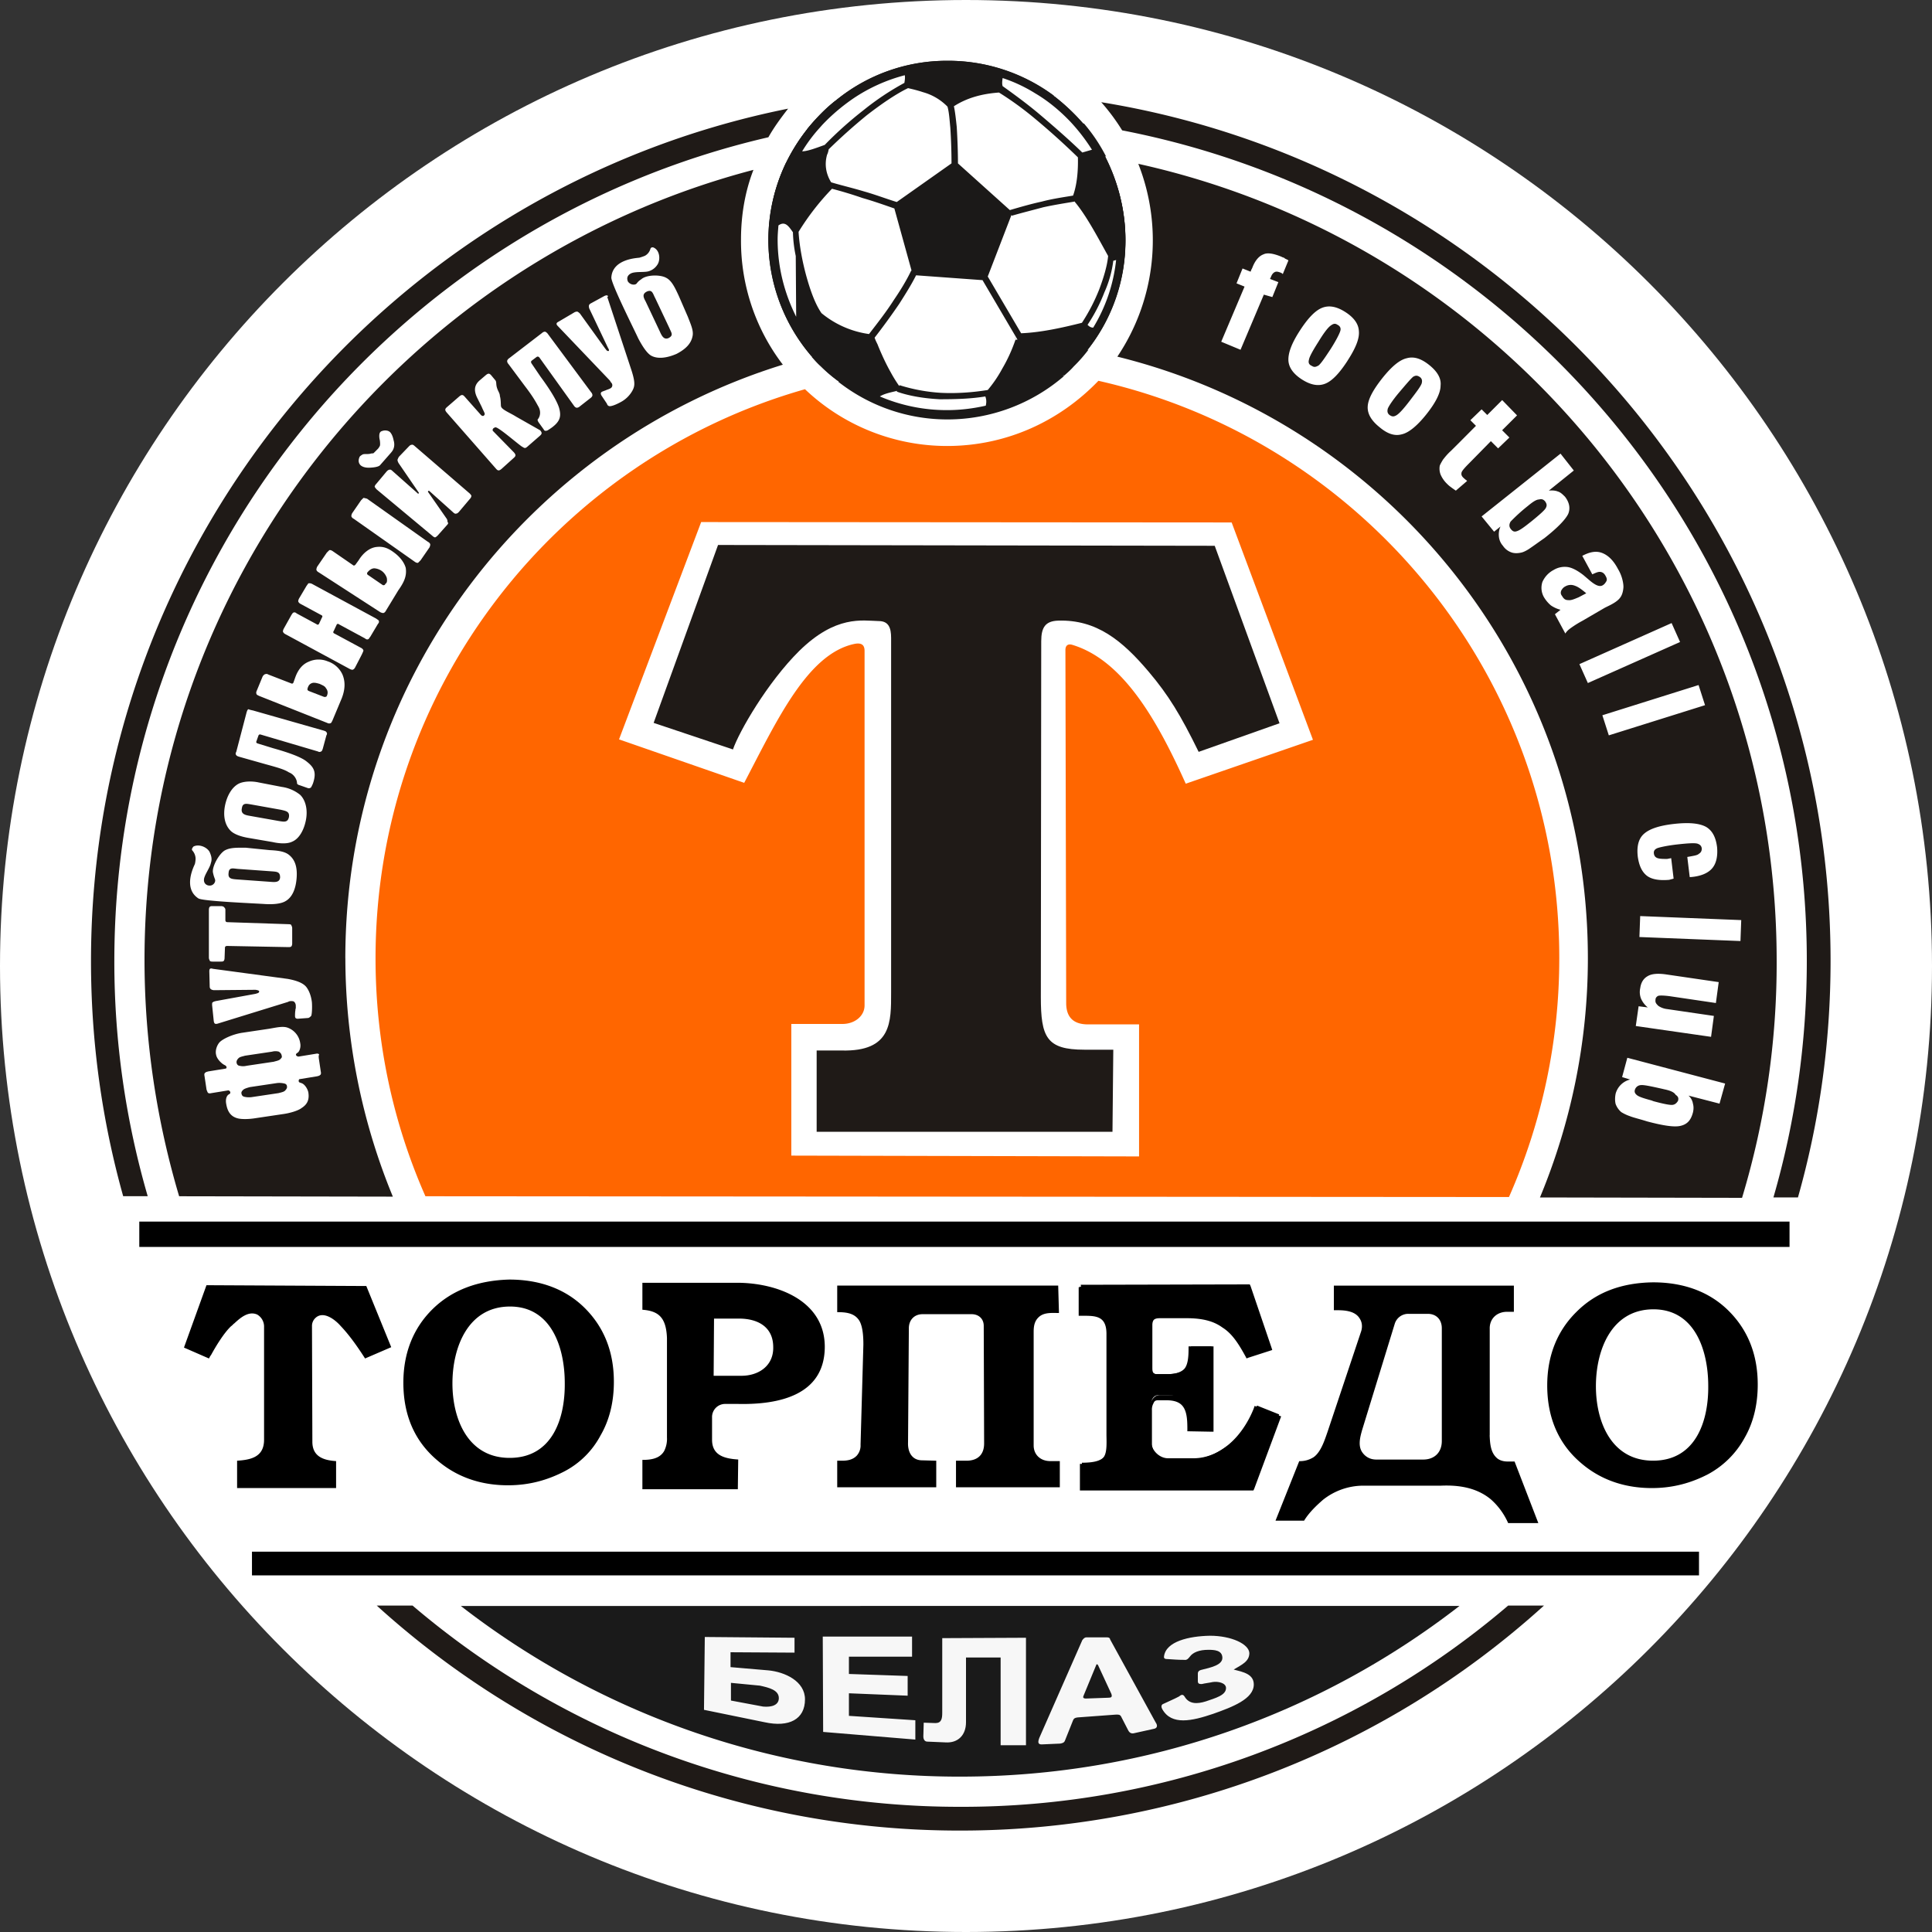 <svg xmlns="http://www.w3.org/2000/svg" width="500" height="500" fill="none"><rect width="100%" height="100%" fill="#333333" stroke="none"/><path fill="#fff" d="M250 500c138.07 0 250-111.93 250-250S388.07 0 250 0 0 111.93 0 250s111.93 250 250 250Z"/><path fill="#fff" d="M245.52 115.52a53.33 53.33 0 1 0 0-106.67 53.33 53.33 0 0 0 0 106.67Z"/><path fill="#000" fill-rule="evenodd" d="m53.44 332.6-5.83 16.15 6.46 2.82c.2-.31.31-.63.52-.84 1.25-2.29 3.33-5.73 5.2-7.5.32-.2.63-.62.84-.73 1.46-1.35 3.65-3.33 5.94-2.29a3.6 3.6 0 0 1 1.77 3.23v29.17c0 4.48-3.44 5.2-6.98 5.42v7.08h25.62v-6.98c-3.22-.2-6.14-1.15-6.14-5l-.1-30c0-.73.3-1.46.83-1.98 2.08-2.08 5.2.42 6.56 1.98 2.3 2.4 4.48 5.52 6.35 8.44l6.77-2.92-6.45-15.83-41.36-.21Zm131.36 8.65h6.45c4.8 0 8.86 2.09 8.86 7.4.1 4.8-3.75 7.4-8.23 7.4h-7.19l.1-14.8Zm-18.55-9.27v6.98c4.17.32 6.15 1.98 6.36 7.3v25.72a7 7 0 0 1-.73 3.55c-1.15 1.98-3.44 2.29-5.63 2.29v7.6h24.7l.1-7.7c-3.34-.22-6.77-.94-6.77-5.11v-5.73a3.39 3.39 0 0 1 3.54-3.54h3.33c10.31.2 22.08-2.19 22.3-14.48.2-12.3-12.4-16.88-22.72-16.88h-24.47Zm107.6.73h-57.18v6.88h.21c1.88 0 3.96.2 5.2 1.77 1.26 1.46 1.36 4.8 1.36 6.56v.1l-.73 25.84a3.9 3.9 0 0 1-1.04 2.92c-1.04 1.04-2.4 1.25-3.75 1.25h-1.25v6.87h25.63v-6.87l-3.65-.1c-2.6 0-3.75-2.1-3.65-4.6l.21-29.57c0-2.2 1.46-3.65 3.54-3.65h12.71c1.77 0 3.13 1.14 3.13 3.02l.1 30.42c0 2.91-1.66 4.48-4.58 4.48h-2.7v6.87h26.87v-6.77h-2.5c-2.4 0-4.27-1.56-4.27-4.06v-29.38c0-1.46.2-2.81 1.35-3.85 1.35-1.25 3.44-1.04 5-1.04h.2l-.2-7.09Zm5.84.32 43.34-.1 5.41 15.82-5.52 1.78c-3.75-6.98-7.4-10.32-15.83-10.32h-6.88c-1.66 0-2.5.63-2.5 2.3v10.83c0 1.35.21 2.29 1.67 2.29h2.7c5.32 0 6.15-2.4 6.15-7.19h5.32v20.84l-5.42-.1c0-4.28-.52-8.03-6.04-8.13h-2.19c-1.56 0-2.08 1.45-2.08 3.12v8.65c0 2.29 2.08 4.58 4.48 4.58h6.56c7.6 0 14.06-6.98 16.46-13.64l5.73 2.29-6.77 18.23H280v-5.73c7.7 0 6.87-3.02 6.87-9.9v-24.27c0-5.31-3.33-5.2-7.4-5.2v-6.26l.21.1Z" clip-rule="evenodd"/><path fill="#000" fill-rule="evenodd" d="m322.7 333.54-42.29.1v5.11c4.07 0 7.4.1 7.4 5.73v26.25c.1 5.73.1 8.33-6.88 8.44v4.69h43.34l6.46-17.3-4.8-1.97a23.72 23.72 0 0 1-6.87 9.58c-2.81 2.3-6.25 3.96-9.9 3.96h-6.56c-1.35 0-2.6-.73-3.54-1.46a4.96 4.96 0 0 1-1.46-3.54v-8.65c0-.83.21-1.77.63-2.29.52-.73 1.04-1.15 2.08-1.15h2.19c3.02 0 4.69 1.05 5.52 2.71.73 1.46.94 3.34.94 5.31l4.37.1v-19.78h-4.27c0 2.19-.2 3.85-1.04 5.1-.94 1.36-2.6 2.08-5.52 2.08h-2.71a2.28 2.28 0 0 1-1.98-.93c-.42-.63-.31-1.15-.31-1.98V342.7c0-1.04.31-1.87.83-2.3a3.1 3.1 0 0 1 2.19-.72h6.87c4.38 0 7.4.83 9.9 2.7 2.4 1.78 4.27 4.28 6.14 7.61l4.48-1.46-5.2-15Zm-43.01-1.04 43.33-.1h.42l.2.42 5.42 15.93.2.63-.62.2-5.52 1.78-.52.2-.2-.41c-1.88-3.44-3.55-6.04-6.05-7.6-2.29-1.67-5.2-2.4-9.27-2.4h-6.87c-.73 0-1.15.1-1.46.31-.31.2-.52.73-.52 1.46v10.83c0 .73 0 1.04.2 1.46.21.2.42.42.94.42h2.71c2.4 0 3.86-.63 4.58-1.56.73-1.05.94-2.71.94-5v-.63h6.46v22.08h-.73l-5.42-.1h-.62v-.63c0-2.08-.1-3.95-.83-5.3-.73-1.36-2.09-2.1-4.59-2.1h-2.19c-.62 0-.93.22-1.14.74a3.34 3.34 0 0 0-.42 1.87v8.65c0 1.04.52 2.08 1.15 2.81a3.97 3.97 0 0 0 2.7 1.15h6.57c3.44 0 6.46-1.46 9.17-3.55 3.12-2.5 5.41-6.14 6.77-9.58l.2-.62.63.2 5.73 2.3.52.2-.2.53-6.78 18.23-.2.41h-44.9v-6.87h.62c6.36 0 6.36-2.2 6.25-7.4v-26.25c0-4.8-2.92-4.69-6.46-4.69h-.73v-7.4h.63l-.1-.62Z" clip-rule="evenodd"/><path fill="#fff" fill-rule="evenodd" d="m316.04 88.34 6.04-14.28-2.08-.83 1.56-3.85 2.08.83c.1-.1.1-.2.21-.52.1-.2.21-.31.21-.42.73-1.98 1.77-3.12 2.92-3.54 1.04-.52 2.7-.2 4.69.63.3.2.72.2.83.41.31.21.73.32.94.52l-1.46 3.55c-.1-.1-.21-.1-.21-.21-.1-.1-.2-.1-.42-.21-.62-.21-1.04-.31-1.46-.1-.41.2-.72.62-.93 1.14-.1.2-.1.31-.21.42 0 .1-.1.2-.1.2l2.18.84-1.56 3.85-2.19-.83-6.04 14.27-5-1.87Zm41.77 9.58c2.4-3.02 4.48-4.8 6.36-5.21 1.87-.52 3.75.1 5.83 1.77s3.12 3.44 2.92 5.31c-.1 1.98-1.46 4.38-3.75 7.4-2.4 3.02-4.59 4.8-6.36 5.2-1.87.53-3.75-.1-5.83-1.87-2.09-1.66-3.13-3.44-3.02-5.31.31-1.77 1.56-4.27 3.85-7.3Zm4.38 3.54c-1.77 2.08-2.71 3.54-3.02 4.27-.21.73-.1 1.25.41 1.67.63.41 1.04.52 1.77.1.73-.42 1.88-1.67 3.54-3.85 1.67-2.19 2.71-3.54 3.03-4.38.2-.73.1-1.25-.42-1.66-.63-.42-1.04-.52-1.77-.1-.63.51-1.77 1.87-3.54 3.95Zm-25.73-15.83c2.08-3.23 3.96-5.21 5.73-5.94 1.77-.73 3.75-.42 6.04 1.04s3.44 3.13 3.54 4.9c.1 1.98-.83 4.48-2.92 7.7-2.08 3.23-3.96 5.21-5.73 5.94-1.77.73-3.75.42-6.04-1.04s-3.44-3.12-3.54-4.9c-.1-1.77.83-4.47 2.92-7.7Zm4.69 2.91c-1.46 2.3-2.3 3.86-2.4 4.59-.2.73 0 1.25.73 1.56.62.42 1.04.31 1.77-.1.62-.53 1.56-1.88 3.12-4.28 1.46-2.29 2.3-3.95 2.5-4.68.21-.73-.1-1.25-.73-1.57-.62-.41-1.04-.3-1.77.21-.73.52-1.77 1.88-3.23 4.27Zm35.62 38.44c-.63-.42-1.04-.73-1.46-1.04-.42-.31-.73-.63-.94-.83a7.47 7.47 0 0 1-1.56-2.3 4.33 4.33 0 0 1-.2-2.29c.2-.52.51-1.04.83-1.56.41-.52 1.04-1.35 2.08-2.3l1.77-1.76 4.69-4.69-1.46-1.46 2.92-2.81 1.45 1.46 3.86-3.86 3.85 3.96-3.85 3.86 1.87 1.87-2.91 2.81-1.88-1.87-5.62 5.73c-1.15 1.14-1.98 2.08-1.98 2.5-.1.52.1.93.73 1.46.1.1.2.2.52.41l.2.21-2.91 2.5Zm27.08-9.69 3.44 4.38-6.46 5.2c.94-.1 1.77 0 2.3.21.72.21 1.24.73 1.87 1.36 1.14 1.46 1.46 3.02.83 4.48-.73 1.46-2.7 3.54-6.14 6.25-1.57 1.25-2.92 2.19-3.75 2.81-.94.63-1.67.94-2.2 1.04-.93.21-1.87.21-2.6-.1a4.36 4.36 0 0 1-2.08-1.67 4.17 4.17 0 0 1-1.04-2.29c-.1-.83 0-1.88.42-2.7l-1.67 1.35-3.23-3.96 20.31-16.36ZM400 129.6c-.42-.53-.94-.73-1.56-.53-.73.21-1.67.73-2.92 1.88a44.42 44.42 0 0 0-4.48 4.06c-.42.73-.42 1.36.1 1.98.42.52.84.73 1.46.52.73-.2 1.77-.94 3.34-2.19l.41-.3c2.2-1.78 3.44-2.92 3.75-3.44.32-.84.21-1.46-.1-1.98Zm2.3 29.16 1.45-1.14a7.92 7.92 0 0 1-2.5-1.15 6.96 6.96 0 0 1-1.77-2.08 4.88 4.88 0 0 1-.42-3.96 6.44 6.44 0 0 1 2.92-3.13 5.55 5.55 0 0 1 3.75-.72c1.14.2 2.5.93 3.96 2.08.3.31.73.73 1.35 1.14 1.67 1.46 2.81 1.98 3.65 1.46.52-.31.73-.73.93-1.04.21-.42.1-.83-.2-1.35-.32-.63-.73-.94-1.25-1.05-.53-.1-1.05.1-1.98.53l-.21.1-2.6-4.8c1.97-1.03 3.64-1.35 5.2-.72 1.56.62 2.92 1.98 4.06 4.17a9.99 9.99 0 0 1 1.15 2.8c.2.84.31 1.68.2 2.3-.1.94-.4 1.77-.82 2.3-.53.72-1.57 1.45-3.34 2.28l-.62.31-6.15 3.34a27.1 27.1 0 0 0-3.02 1.87 4.8 4.8 0 0 0-1.46 1.46l-2.29-5Zm7.9-5.1a9.88 9.88 0 0 0-2.7-2.09 2.79 2.79 0 0 0-2.4.21c-.62.31-.83.73-1.04 1.04-.2.53-.2.94.21 1.46.42.73.83 1.04 1.56 1.04.73.1 1.46-.2 2.71-.72l1.67-.94Zm-1.45 18.02 23.85-10.63 2.2 5-23.86 10.63-2.2-5Zm5.83 13.54 24.9-7.92 1.66 5.21-24.9 7.92-1.66-5.21Zm17.6 36.98.63 5.31c-.1 0-.2 0-.42.1-.2 0-.3.11-.41.11-2.5.2-4.48-.1-5.73-1.04-1.36-1.04-2.08-2.71-2.4-5-.3-2.71.21-4.69 1.67-5.94s3.96-2.08 7.7-2.5c3.76-.41 6.47-.2 8.24.73 1.66.94 2.6 2.7 2.91 5.31.21 2.3-.2 4.17-1.25 5.42-1.04 1.25-2.91 2.08-5.52 2.3h-.3l-.63-5.22.62-.1c1.15-.21 1.98-.31 2.4-.73.52-.31.73-.73.73-1.35-.1-.73-.53-1.05-1.15-1.25-.73-.21-2.4-.1-5.2.2-2.72.32-4.49.73-5.11.94-.73.31-1.04.73-.94 1.46.1.63.42.94.94 1.15.62.2 1.46.2 2.5.2.1 0 .2 0 .52-.1h.2Zm-7.91 20.31.2-5.41 26.15 1.04-.2 5.41-26.15-1.04Zm18.65 25.73-19.48-2.81.73-5.1 2.29.3a5.93 5.93 0 0 1-1.77-2.29 4.68 4.68 0 0 1-.21-2.7c.2-1.46.83-2.5 1.98-3.13 1.04-.62 2.7-.73 4.79-.41l13.54 1.97-.73 5.42-11.98-1.77c-1.56-.2-2.5-.2-2.91-.1-.42.2-.73.52-.73 1.04-.1.73.2 1.04.73 1.56a5 5 0 0 0 2.29.83l12.08 1.77-.62 5.42Zm3.54 12.19-1.46 5.2-8.02-2.08a3.5 3.5 0 0 1 1.14 2.09c.21.73.21 1.45 0 2.29-.52 1.98-1.45 3.02-3.12 3.44-1.56.41-4.48 0-8.75-1.15-1.98-.63-3.44-.94-4.48-1.35a10.8 10.8 0 0 1-2.19-1.05 5.1 5.1 0 0 1-1.46-2.08c-.2-.73-.2-1.77 0-2.7a5.18 5.18 0 0 1 3.75-3.65l-2.08-.63 1.25-4.79 25.42 6.46Zm-12.19 4.27c.2-.73 0-1.15-.63-1.56-.62-.42-1.56-.84-3.22-1.25-3.23-.73-5.1-1.15-5.94-1.05a1.7 1.7 0 0 0-1.46 1.15c-.2.63 0 1.04.52 1.46.52.42 1.77.83 3.75 1.35l.52.21c2.71.73 4.38 1.04 5 .94.83-.2 1.25-.63 1.46-1.25ZM90.62 172.92l-16.56-8.96c-.42-.2-.62-.42-.73-.73 0-.2.1-.52.21-.73l1.98-3.54c.2-.31.31-.52.52-.63.2-.1.52-.1.83.21l5.21 2.82c.21.2.52.1.63-.21l.73-1.56c.2-.21.1-.53-.21-.63l-5.21-2.81c-.42-.21-.63-.42-.73-.73 0-.21.1-.52.2-.73l1.99-3.33c.2-.21.31-.53.52-.63.2-.1.52-.1.83.21l16.56 8.96c.21.2.53.31.63.52.1.2.1.52-.2.83l-1.99 3.34c-.2.2-.31.52-.52.62-.2.1-.52.1-.83-.2l-6.77-3.65c-.21-.21-.52-.1-.63.2l-.73 1.57c-.2.2-.1.52.21.62l6.77 3.65c.42.2.63.41.73.73 0 .2-.52 1.25-.62 1.46l-1.46 2.8c-.21.43-.42.63-.73.74-.1 0-.42-.1-.63-.21Zm-18.95 107.4-6.98 1.04c-.73.2-1.46.41-1.77.72-.21.21-.52.53-.42.94.1.52.31.73.73.84.42.1 1.04.2 1.87.1l6.98-1.04c.73-.21 1.46-.31 1.77-.73.32-.31.52-.73.42-1.04 0-.31-.2-.63-.73-.73-.42-.1-1.15-.21-1.87-.1Zm-1.25-8.13-6.98 1.04c-.73.2-1.46.31-1.77.73-.32.31-.52.73-.42 1.15.1.52.52.72.73.72.42.1 1.04.21 1.87 0l6.98-1.04c.73-.2 1.46-.3 1.77-.73.32-.3.42-.41.32-.83-.1-.52-.32-.73-.73-1.04a3.3 3.3 0 0 0-1.77 0Zm12.08 1.67.52 3.54c.1.41 0 .73-.2.83-.22.21-.42.21-.74.31l-4.48.73c-.2 0-.2.1-.2.1-.1.11-.1.32-.1.32 0 .52.3.42.72.63.73.2 1.56 1.35 1.77 2.39.31 1.98-.31 3.13-1.77 4.06-.94.73-3.23 1.36-4.9 1.56l-6.98 1.05c-1.87.3-3.85.3-4.79 0-1.77-.52-2.5-1.88-2.8-3.65-.22-1.04 0-1.98.51-2.4.21-.2.63-.2.52-.72a.63.63 0 0 0-.52-.42l-4.48.73c-.41.1-.73 0-.83-.21-.1-.2-.2-.42-.31-.73l-.52-3.54c-.1-.42 0-.73.2-.83.21-.1.42-.21.73-.32l4.48-.73c.21 0 .21-.1.21-.1.1-.1.1-.1.1-.2-.1-.53-.41-.53-.72-.74-.42-.2-1.77-1.35-1.98-2.5-.32-1.14.2-2.5.83-3.23.73-.83 3.23-2.08 5.83-2.5l6.98-1.04c1.88-.31 3.54-.73 4.8-.31A5 5 0 0 1 77.7 270c.2 1.04-.21 2.08-.63 2.4-.31.2-.62.42-.41.73.1.2.41.31.62.31l4.48-.73c.42-.1.73 0 .83.2-.2.42-.1.63-.1.95Zm5.94-93.13-2.4 5.73c-.2.42-.31.73-.62.73-.32 0-.53 0-.73-.1l-17.6-6.98c-.42-.21-.74-.32-.74-.63-.1-.2 0-.52.1-.73l1.47-3.54c.1-.31.52-.73.72-.73.21-.1.53-.1.84.1l5.94 2.3c.2.1.41 0 .52-.21l.52-1.46a6.92 6.92 0 0 1 3.44-3.96 6.15 6.15 0 0 1 4.9-.1 6.39 6.39 0 0 1 3.84 3.44c.84 1.66.84 3.75-.2 6.14Z" clip-rule="evenodd"/><path fill="#1F1A17" fill-rule="evenodd" d="m80 178.86 3.75 1.45c.2.11.73.11.83-.2.31-.63.31-1.36-.2-1.98-.32-.63-1.05-.84-1.67-1.15-.73-.2-1.36-.41-1.98-.2-.84.3-1.04 1.03-1.15 1.45-.1.31.1.52.42.63Z" clip-rule="evenodd"/><path fill="#fff" fill-rule="evenodd" d="m55.42 264.48-.42-4.06c0-.42 0-.73.2-.73.22-.2.42-.2.74-.31l10.3-1.88c.22 0 .32-.1.63-.2.21-.11.32-.22.32-.42 0-.21-.32-.32-.94-.42l-10.73-.2c-.73-.11-1.04-.42-1.04-.95l-.1-3.95c0-.63.2-.73.51-.73.1 0 .21 0 .53.1l19.27 2.6c2.29.42 3.95 1.05 4.79 2.09.73.94 1.25 2.29 1.46 3.96.1 1.45 0 3.23-.21 3.54-.21.2-.42.41-.73.52l-2.71.2c-.52 0-.73-.2-.73-.72 0-.21 0-1.04.1-1.46 0-.2 0-.31.1-.52v-.63c0-.52-.2-.83-.4-1.04-.22-.2-.53-.2-.84-.2-.31 0-.63.1-.73.2l-18.23 5.63c-.73.41-1.14.2-1.14-.42Zm3.54-25.83 15.73.52c.41 0 .73.1.73.31.1.2.2.42.2.73v3.96c0 .31-.1.62-.2.73-.21.2-.42.2-.84.2l-15.83-.3c-.31 0-.52.2-.52.41l-.1 2.7c0 .32-.11.63-.21.74-.21.2-.42.2-.84.2H55c-.42 0-.73-.1-.73-.3-.1-.22-.2-.42-.2-.74v-12.4c0-.3.1-.62.2-.72.2-.2.42-.2.83-.2h2.09c.3 0 .62.1.73.2.2.2.41.42.41.73v2.81c.1.31.21.42.63.42Zm5.62-27.5 7.6 1.35c1.36.21 2.3.42 2.61-1.04.2-1.46-.83-1.56-2.08-1.88l-7.6-1.35c-1.26-.2-2.3-.52-2.5.94-.32 1.46.72 1.77 1.97 1.98Zm5.73 6.87-6.04-1.04c-1.98-.31-3.85-.94-4.8-1.87-1.45-1.46-1.97-3.75-1.45-6.46.52-2.6 1.77-4.8 3.54-5.73 1.25-.63 3.33-.73 5.2-.31l6.05 1.04a9.72 9.72 0 0 1 4.8 2.08c1.45 1.46 1.97 3.96 1.45 6.56-.52 2.6-1.77 4.8-3.54 5.52-1.25.63-3.33.53-5.2.21ZM61.46 195l2.7-10.31c.1-.31.21-.63.42-.73.21-.2.52-.2.84 0l18.33 5.2c.31.11.62.22.73.43.2.2.2.52 0 .83l-.94 3.44c-.1.3-.2.62-.42.72-.2.1-.52.21-.83 0l-14.8-4.37c-.3-.1-.51 0-.62.31l-.52 1.46c-.1.2 0 .42.32.52l4.06 1.25c4.48 1.25 7.4 2.4 8.64 3.44 1.88 1.46 2.5 2.7 1.77 5.2-.2.74-.41 1.05-.62 1.47-.2.2-.52.3-.83.2l-2.09-.72c-.41-.1-.73-.32-.73-.53 0-.93-.73-2.29-2.08-2.8-1.15-.74-2.5-1.15-5.94-2.1l-6.98-1.97c-.3-.1-.62-.2-.73-.42.32.1.21-.2.32-.52Zm70.3-102.29 8.55-6.56c.2-.21.52-.32.73-.32.2 0 .52.21.73.53l11.35 15.3c.21.22.32.53.32.74 0 .2-.21.52-.53.73L150 105.2c-.21.2-.52.31-.73.31-.2 0-.52-.2-.73-.52l-8.96-12.5c-.2-.2-.42-.31-.73-.1l-1.25.93c-.2.21-.2.32-.1.63l2.4 3.54c2.7 3.65 4.26 6.36 4.79 8.02.62 2.19.3 3.54-1.98 5.21-.63.42-1.05.73-1.25.73-.32.1-.63 0-.73-.31l-1.36-1.88c-.2-.31-.3-.73-.2-.73.62-.73.93-2.08.1-3.43-.63-1.15-1.36-2.5-3.44-5.21l-4.27-5.73c-.2-.21-.31-.52-.31-.73 0-.31.1-.52.52-.73ZM95 129.06l15.73 11.15c.41.2.62.52.62.73 0 .2-.1.52-.2.73l-2.3 3.33-.62.63c-.21.1-.52 0-.84-.21l-15.83-11.15c-.42-.2-.62-.52-.62-.73 0-.2.1-.52.2-.73l2.3-3.33.62-.62c.2 0 .52.1.94.2Zm.42 20 3.64 2.5c.2.21.73.1.73-.2.52-.73.42-1.05.2-1.78a3.67 3.67 0 0 0-1.24-1.77 3.85 3.85 0 0 0-1.98-.72c-.73 0-1.35.52-1.77 1.04.1.3.1.73.42.93Zm7.7 3.65-3.23 5.31c-.2.42-.52.63-.72.63-.21 0-.53-.1-.73-.21L82.5 148.13c-.42-.21-.63-.52-.63-.73 0-.21.1-.52.21-.73l2.5-3.65.63-.62c.2-.1.52 0 .83.2l5.31 3.65c.21.21.42.1.63-.1l.83-1.15c1.15-1.87 2.81-3.23 4.58-3.44 1.67-.2 2.92.21 4.48 1.36 1.46 1.04 2.71 2.5 3.13 4.06.31 2.08-.42 3.65-1.88 5.73Zm12.71-16.98-2.5 2.81c-.31.32-.62.52-.73.52-.2 0-.52-.2-.73-.41L97.5 126.67c-.31-.31-.52-.63-.52-.73 0-.2.2-.52.41-.73l2.71-3.23c.21-.2.42-.42.73-.42.21-.1.52.1.73.32l6.46 5.73c.2.2.2.2.31.1.1-.1.1-.2 0-.31l-5.2-7.6c-.21-.42-.32-.74-.21-.94.1-.21.2-.53.41-.73l2.5-2.6c.21-.22.42-.42.73-.42.2-.1.52.1.73.3l14.27 12.3c.31.31.52.63.42.73 0 .2-.21.52-.42.73l-2.81 3.33c-.21.21-.42.42-.73.42-.2.1-.52-.1-.73-.31l-6.15-5.53c-.2-.1-.2-.1-.3 0-.11.1-.11.21 0 .32l4.78 6.87c.21.31.21.73.21.84.21.2.21.3 0 .62Zm-14.58-18.64-2.92 3.33c-.52.52-2.29.62-2.91.62-.63 0-1.46-.1-2.09-.62-.73-.73-.52-1.56-.31-2.09.1-.3.52-.52.83-.72.52-.21 1.36 0 2.09-.21.2-.1.73 0 .83-.21.31-.42.73-.73 1.04-1.04.2-.21.52-.73.52-.84.1-.3 0-1.45-.1-1.66-.1-.73-.21-1.88.62-2.09.73-.3 1.88-.2 2.3.52.41.53.62 1.36.72 1.88.21.63.42 1.98-.62 3.13Zm31.66 1.35-3.12 2.81c-.63.52-.94.52-1.46-.1l-12.7-14.38c-.53-.62-.53-.94.1-1.46l3.12-2.7c.63-.53.94-.53 1.46.1l4.17 4.69c.2.2.41.31.73.2l.2-.3c.21-.22-.41-1.15-.72-1.99l-1.05-2.08c-1.04-1.98-1.04-3.54.63-4.9l1.46-1.25c.62-.52.94-.52 1.46.1l1.04 1.26c.31.42.1 1.04.41 1.98.21.73.73 1.35.73 2.08.32 1.04.21 2.5.32 2.71.62.94 2.7 1.88 4.06 2.7l6.25 3.55c.52.63.52.94-.1 1.46l-3.44 2.7c-.63.53-.73.32-1.46-.1-1.46-1.04-5.42-4.48-6.56-4.9-.21-.1-.42 0-.73.21-.21.21-.32.53-.1.73l5.4 5.52c.63.53.53.84-.1 1.36Zm11.36-35 4.06-2.4c.31-.2.73-.2.73-.2.2.1.42.2.73.52l6.46 8.95c.1.1.2.21.41.52.21.21.32.21.53.21.2-.1.1-.41-.21-.93l-4.8-10.1c-.2-.74-.1-1.05.53-1.36l3.43-1.88c.53-.2.73-.2.94.1.1.11.1.21.21.42l6.15 18.65c1.04 3.23.83 4.17.2 5.31a7.43 7.43 0 0 1-3.02 2.92c-1.35.73-2.29 1.04-2.8 1.04-.32 0-.63-.2-.74-.63l-1.46-2.18c-.2-.42-.2-.73.21-.94.21-.1.52-.2.83-.31.21-.1.32-.1.42-.21.21 0 .31-.1.63-.2.52-.22.73-.53.73-.74.1-.2 0-.62-.21-.83-.21-.21-.31-.52-.52-.73l-13.34-14.06c-.62-.32-.62-.73-.1-.94Zm22.81-5.42 3.65 7.71c.52 1.15 1.04 2.3 2.29 1.77 1.35-.73.73-1.35.2-2.6l-3.64-7.71c-.62-1.15-.73-2.3-2.08-1.77-1.36.62-1.04 1.46-.42 2.6Zm-.1-12.08a2.94 2.94 0 0 0 1.35-1.77c.21-.52.73-.42 1.04-.21 1.46.83 1.57 3.23.73 4.37a4.01 4.01 0 0 1-2.29 1.67c-1.15.31-3.33 0-4.48.52-1.25.63-1.04 1.56-.83 2.09.52.83 1.66 1.04 2.19.62.2-.2.41-.62 1.25-1.15 1.25-.93 4.79-.83 6.25-.1 1.45.73 2.29 2.6 3.22 4.58l2.4 5.52c.73 1.88 1.46 3.44 1.25 4.8-.31 2.08-1.77 3.54-4.17 4.79-2.4 1.14-4.9 1.46-6.66.41-1.15-.72-2.3-2.6-3.23-4.37-1.25-2.7-7.19-14.48-6.98-15.83.31-4.9 6.98-5 7.3-5.1a6.24 6.24 0 0 1 1.66-.84ZM61.14 227.8l8.65.63c1.25.1 2.5.2 2.6-1.15.21-1.45-.72-1.35-2.08-1.45l-8.64-.63c-1.36-.1-2.4-.52-2.5 1.04-.21 1.15.72 1.36 1.97 1.56Zm-10.62-5.93a3.3 3.3 0 0 0-.83-2.09c-.32-.3.1-.83.3-1.04 1.47-.73 3.55.21 4.18 1.46.3.73.72 1.67.3 2.81-.2 1.15-1.55 2.92-1.76 4.06-.21 1.36.83 1.78 1.35 1.78 1.04.1 1.77-.94 1.46-1.67-.1-.31-.31-.73-.52-1.77-.21-1.56 1.56-4.69 3.02-5.63 1.46-.83 3.44-.73 5.52-.73l6.15.63c1.98.2 3.64.42 4.79 1.15 1.66 1.25 2.29 3.22 2.08 6.04-.2 2.7-1.04 5-2.92 6.04-1.25.73-3.43.83-5.2.73-3.02-.21-16.15-.73-17.3-1.46-4.16-2.7-1.04-8.54-.93-8.85.2-.21.3-1.05.3-1.46Zm130.83-86.77 137.3.1 21.04 56.25-32.92 11.35c-7.7-17.18-16.56-32.08-29.38-35.93-1.04-.32-1.77.1-1.77 1.35l.21 91.35c0 4.07 2.3 5.53 5.63 5.53h13.33v34.16l-90-.2V265h13.23c3.23 0 5.73-2.08 5.73-4.79v-91.77c0-1.46-.73-2.19-2.71-1.77-12.08 2.6-20 19.79-28.44 35.94L160 191.25l21.35-56.14Z" clip-rule="evenodd"/><path fill="#1F1A17" fill-rule="evenodd" d="m314.37 141.25-128.54-.21-16.67 46.04 20.53 6.88c1.56-4.59 8.95-17.4 17.18-25.53 9.48-9.27 16.25-7.8 20.52-7.7 2.6 0 3.23 1.77 3.23 4.37v91.67c0 7.7.21 15.42-12.81 15.1h-6.46v21.04h76.56l.21-21.25h-7.5c-9.79 0-11.25-3.23-11.25-13.64l.1-92.08c0-3.55 1.05-5.21 4.38-5.32 9.9-.31 16.56 5.1 23.44 13.23 5.1 6.04 8.23 11.15 12.92 20.73l20.93-7.4-16.77-45.93Z" clip-rule="evenodd"/><path fill="#000" fill-rule="evenodd" d="M427.82 378.02c-10.84 0-14.8-10.1-14.8-19.27 0-9.27 3.96-19.9 14.9-19.9 10.83 0 14.17 10.84 14.17 19.8.1 9.27-3.33 19.37-14.27 19.37Zm-19.8-38.54c-5 4.9-7.6 11.36-7.6 19.06 0 8.34 2.92 15.1 8.65 20 4.79 4.17 10.94 6.57 18.44 6.57 5.72 0 10.41-1.46 14.47-3.55a23.45 23.45 0 0 0 9.48-9.37c2.3-3.96 3.44-8.65 3.44-13.85 0-7.71-2.5-14.07-7.5-19.07-4.9-4.9-11.56-7.4-19.58-7.4-8.23.11-14.8 2.61-19.8 7.61ZM131.89 377.3c-10.83 0-14.8-10.1-14.8-19.27 0-9.27 3.97-19.9 14.9-19.9 10.84 0 14.17 10.84 14.17 19.8.1 9.37-3.33 19.37-14.27 19.37Zm-19.9-38.54c-5 4.9-7.6 11.36-7.6 19.06 0 8.44 2.92 15.1 8.65 20 4.79 4.17 10.93 6.57 18.43 6.57 5.73 0 10.42-1.46 14.48-3.54a22.24 22.24 0 0 0 9.48-9.38c2.3-3.96 3.44-8.64 3.44-13.85 0-7.71-2.5-14.07-7.5-19.07-4.9-4.9-11.56-7.4-19.58-7.4-8.13.22-14.8 2.72-19.8 7.61Zm273.55 32.71v-27.5c-.1-2.7 1.87-4.48 4.48-4.48h1.77v-6.77H345.2v6.36h.84c2.08 0 4.79.2 5.93 2.29.63 1.04.63 2.29.21 3.43l-8.64 25.84c-.73 2.08-1.67 5.1-3.55 6.46a6.57 6.57 0 0 1-3.75 1.04l-6.14 15.41h7.4c1.25-2.08 3.22-3.95 4.9-5.41a16.81 16.81 0 0 1 10.3-3.65h20.21c4.69-.2 9.27.52 12.92 3.54a17.69 17.69 0 0 1 4.48 6.15h7.81l-6.15-15.94h-1.77c-.93 0-1.87-.2-2.6-.73-1.88-1.46-1.98-3.96-2.08-6.04Zm-33.13-1.04 8.54-27.81a3.65 3.65 0 0 1 3.54-2.6h5c2.3 0 3.65 1.56 3.65 3.74v29.17c0 3.02-1.98 4.8-4.8 4.8h-12.18c-1.46 0-2.7-.63-3.54-1.78-1.15-1.56-.73-3.65-.2-5.52ZM36.05 316.15h427.08v6.56H36.05v-6.56Zm29.16 85.42H439.7v6.14H65.21v-6.14Z" clip-rule="evenodd"/><path fill="#fff" fill-rule="evenodd" d="M216.87 98.54a37.5 37.5 0 0 1-4.37-3.85c-.73-.73-1.56-1.67-2.3-2.4-2.5.73-5 1.36-7.6 2.08a40.74 40.74 0 0 0 5.73 6.25c2.81-.62 5.63-1.45 8.54-2.08Zm67.19.1c-2.81-.72-5.63-1.14-8.54-1.66a46.19 46.19 0 0 1-30.21 11.25 44.94 44.94 0 0 1-28.33-9.8c-2.92.74-5.73 1.36-8.65 2.1a53.35 53.35 0 0 0 36.77 14.68 52.48 52.48 0 0 0 38.96-16.56Zm5.2-6.56c-2.39-.73-4.89-1.14-7.5-1.66a37.45 37.45 0 0 1-3.85 4.37c-.73.73-1.56 1.56-2.4 2.3 2.82.51 5.74 1.03 8.55 1.66a54.41 54.41 0 0 0 5.2-6.67Zm5.43-49.9c-2.82-.72-5.73-1.14-8.55-1.76a45.38 45.38 0 0 1 5.21 21.45 45.47 45.47 0 0 1-9.69 28.34c2.5.52 5 1.04 7.5 1.67a53.16 53.16 0 0 0 9.17-30 52.82 52.82 0 0 0-3.64-19.7Zm-4.28-8.43c-3.33-.73-6.56-1.15-9.9-1.67a43.68 43.68 0 0 1 5.74 8.55c2.81.52 5.73 1.04 8.54 1.77a55.96 55.96 0 0 0-4.38-8.65Zm-17.6-8.85a34.91 34.91 0 0 1 5.1 4.48c.84.83 1.77 1.87 2.5 2.7 3.34.52 6.57 1.05 9.9 1.67a59.1 59.1 0 0 0-5.42-7.19c-3.95-.73-7.91-1.25-12.08-1.66Zm-68.75 3.23c4.06-.73 8.23-1.46 12.4-2.09a46.53 46.53 0 0 1 28.85-10.2c10.31 0 20 3.43 27.5 9.06 4.06.52 8.13.93 12.08 1.66a51.48 51.48 0 0 0-19.37-13.75h-40.94a51.96 51.96 0 0 0-20.52 15.31Zm-5.2 7.18c3.32-.73 6.66-1.46 10.1-2.08 1.04-1.46 2.29-2.7 3.54-3.96 1.14-1.14 2.5-2.3 3.85-3.44-4.16.73-8.23 1.36-12.4 2.09-1.76 2.4-3.54 4.9-5.1 7.4Zm-3.97 8.75c2.82-.73 5.73-1.46 8.65-2.08a43.15 43.15 0 0 1 5.42-8.65c-3.44.73-6.78 1.36-10.1 2.09a72.75 72.75 0 0 0-3.97 8.64Zm4.07 18.02c0-7.18 1.66-14.06 4.58-20-2.92.73-5.83 1.36-8.65 2.09a52.11 52.11 0 0 0-3.23 18.02 54.08 54.08 0 0 0 10.84 32.4c2.5-.74 5-1.47 7.6-2.09a47.64 47.64 0 0 1-11.14-30.42Z" clip-rule="evenodd"/><path fill="#1B1918" fill-rule="evenodd" d="M219.7 97.92a51.54 51.54 0 0 1-5.74-4.8c-.52-.52-.93-1.04-1.46-1.45-.72.2-1.66.41-2.4.73.74.83 1.47 1.66 2.3 2.4a37.77 37.77 0 0 0 4.38 3.74c.93-.1 1.87-.31 2.91-.62Zm12.9 1.87a35.13 35.13 0 0 1-2.18-3.54c-3.54.52-7.29 1.04-10.73 1.77 2.5 1.77 5.21 3.33 7.92 4.48 1.14-.73 2.81-1.04 4.48-1.46-.1-.1.52-1.25.52-1.25ZM279.18 90l-2.92 3.23a61.4 61.4 0 0 1-3.75 3.44c.94.2 1.98.3 2.92.52.83-.73 1.67-1.46 2.4-2.3a38.62 38.62 0 0 0 3.85-4.37c-.83-.2-1.56-.42-2.5-.52Zm4.06-50a44.03 44.03 0 0 1 5.94 22.08c0 1.77-.1 3.44-.31 5a42.12 42.12 0 0 1-5.94 17.5 30.72 30.72 0 0 1-3.75 5.32c.83.2 1.67.3 2.4.52a45.25 45.25 0 0 0 9.69-28.34c0-7.7-1.98-15.1-5.21-21.45a60.9 60.9 0 0 0-2.82-.63Zm-6.25-8.44a51.6 51.6 0 0 1 5.73 7.4c.21.41.52.73.73 1.04.94.2 1.98.31 2.81.52a43.68 43.68 0 0 0-5.72-8.54c-1.36 0-2.4-.2-3.55-.42Z" clip-rule="evenodd"/><path fill="#1B1918" fill-rule="evenodd" d="M268.13 24.48a45 45 0 0 1 8.22 6.45l.73.73c1.15.21 2.3.32 3.44.52a52.38 52.38 0 0 0-7.6-7.19c-1.77-.2-3.23-.4-4.8-.51Z" clip-rule="evenodd"/><path fill="#1B1918" fill-rule="evenodd" d="M220.83 25.32a42.24 42.24 0 0 1 13.23-5.94 43.6 43.6 0 0 1 11.14-1.46c5 0 9.9.84 14.48 2.4a39.12 39.12 0 0 1 8.44 3.96c1.56.2 3.13.3 4.69.52a45.83 45.83 0 0 0-27.5-9.07 45.32 45.32 0 0 0-28.86 10.21c1.36-.31 3.02-.41 4.38-.62Z" clip-rule="evenodd"/><path fill="#1B1918" fill-rule="evenodd" d="M212.3 32.81c.62-.73 1.03-1.25 1.76-1.87a50.69 50.69 0 0 1 6.88-5.63c-1.56.21-3.13.42-4.69.73a39.6 39.6 0 0 0-3.85 3.44 64.01 64.01 0 0 0-3.55 3.96c1.15-.21 2.4-.52 3.44-.63Zm-4.7 6.25a44.45 44.45 0 0 1 4.7-6.25c-1.15.21-2.3.42-3.45.73a50 50 0 0 0-5.41 8.65c.94-.21 1.98-.42 2.81-.63.52-.94.94-1.77 1.35-2.5Z" clip-rule="evenodd"/><path fill="#1B1918" fill-rule="evenodd" d="M201.14 62.08c0-1.25.1-2.5.21-3.65a46.43 46.43 0 0 1 4.9-16.97c-.94.2-1.98.41-2.81.62a46.2 46.2 0 0 0-4.59 20 46.18 46.18 0 0 0 11.25 30.2c.73-.2 1.67-.4 2.4-.72a63.81 63.81 0 0 1-4.06-5.2 43.83 43.83 0 0 1-7.3-24.28ZM283.23 40c-1.05-.21-2.09-.32-3.23-.52l.73.73-1.15 1.14-.73-.73c.1 3.96-.31 7.3-1.25 9.9l.21 1.56c3.02 3.54 6.04 8.96 8.75 14.17v-.21l1.67.1c0 .32-.1.73-.1.94.2-.1.51-.2.72-.2A43.07 43.07 0 0 0 283.22 40Z" clip-rule="evenodd"/><path fill="#1B1918" fill-rule="evenodd" d="m282.6 38.96-2.5.73c1.05.2 2.09.31 3.24.52-.32-.52-.52-.94-.73-1.25Zm-35.93-12.71c.1.42.2.83.31 1.46a23.01 23.01 0 0 1 11.67-3.54c-.1-.1-.21-.1-.21-.21-3.33-.21-6.56-.21-9.9-.21-3.22 0-6.35.1-9.58.2 2.4.84 4.69 2.1 6.35 3.76-.1-.42-.2-.73-.2-1.04l1.56-.42Zm-40.42 15.2c2.6-.62 5.21-1.03 7.81-1.45.1-.52.21-.83.42-1.35-.52.52-.94 1.04-1.46 1.45l-1.25-1.04c.52-.52.94-1.04 1.46-1.56-2.29.83-4.48 1.67-5.73 1.56-.31.73-.73 1.56-1.25 2.4Zm.52 18.55a62.8 62.8 0 0 1 8.65-11.15c-.42-.1-.73-.2-1.04-.2l.41-1.67c.21.1.42.1.73.2-1.46-2.08-1.66-4.58-1.04-7.18-2.7.52-5.2.94-7.81 1.46a42.26 42.26 0 0 0-4.9 16.98c1.98-1.25 2.82.2 3.75 1.77 0-.42-.1-.73-.1-1.04l1.67-.1c-.32.2-.32.62-.32.93a62.8 62.8 0 0 1 8.65-11.15l-1.04-.2.41-1.67c.21.1.42.1.73.2-1.46-2.08-1.66-4.58-1.04-7.18-2.7.52-5.2.94-7.81 1.46a42.26 42.26 0 0 0-4.9 16.98c1.98-1.25 2.82.2 3.75 1.77 0-.42-.1-.73-.1-1.04l1.67-.1-.32.93Zm5.84 31.67c4.79-1.05 9.48-2.09 14.48-2.71-.21-.63-.42-1.04-.73-1.67-.21.21-.32.31-.42.63l-1.35-1.05c.1-.1.2-.2.2-.3a26.48 26.48 0 0 1-12.29-5.42l-1.46.83c-.1-.1-.1-.2-.2-.2-.21 3.43-.84 5.72-2.6 4.78 1.55 1.77 2.9 3.54 4.37 5.1Z" clip-rule="evenodd"/><path fill="#1B1918" fill-rule="evenodd" d="M219.69 97.92c3.54-.73 7.19-1.36 10.73-1.77a68.47 68.47 0 0 1-3.44-7.3c-4.8.73-9.69 1.67-14.48 2.71.52.63.94 1.04 1.46 1.46a31.12 31.12 0 0 0 5.73 4.9Zm8.02 4.58a41.98 41.98 0 0 1-7.92-4.48c-.94.2-1.98.42-2.91.73a45.77 45.77 0 0 0 28.33 9.8 46.19 46.19 0 0 0 30.2-11.26c-.93-.2-1.97-.31-2.91-.52a43.1 43.1 0 0 1-17.3 8.33 44.57 44.57 0 0 1-10 1.15 48.2 48.2 0 0 1-17.5-3.75Zm35.83-14.69c5.31.52 10.52 1.04 15.83 2.09a48.64 48.64 0 0 0 3.75-5.32c-.72 0-1.04-.2-1.45-.73-.32.53-.73.94-.94 1.46l-1.36-.94c.21-.3.42-.72.73-.93-4.79 1.25-10.3 2.6-15.73 2.7l.53.84-1.36.83Z" clip-rule="evenodd"/><path fill="#1B1918" fill-rule="evenodd" d="M272.4 96.67c-4.38-.73-8.75-1.05-13.13-1.36a32.26 32.26 0 0 1-3.75 5.52c.1 0 .2 0 .2-.1l.32 1.67c-.42.1-.73.2-1.04.2.31.73.42 1.67.2 2.3a43.9 43.9 0 0 0 17.2-8.23Z" clip-rule="evenodd"/><path fill="#1B1918" fill-rule="evenodd" d="M279.17 90c-5.21-.94-10.32-1.67-15.84-2.09l-.2.21-.1-.2h-.53a40.6 40.6 0 0 1-3.44 7.5c4.48.2 8.86.72 13.13 1.35a29.25 29.25 0 0 0 3.75-3.44 19.02 19.02 0 0 0 3.23-3.33Zm-32.92-47.71-14.17 10c.32.1.73.2.94.31l-.62 1.56-.84-.3L236.04 70l1.46.73c-.1.2-.2.3-.2.52l17.18 1.25-.2-.32 1.45-.83.1.21 6.15-15.83-.52-1.46h.1l-13.33-11.88v.73h-1.67c-.31-.2-.31-.52-.31-.83Zm11.88-20.63a73.44 73.44 0 0 1 10.41 7.5c4.38 3.55 8.75 7.6 12.3 11.15l-1.15 1.15A181.6 181.6 0 0 0 267.6 30.4a77.87 77.87 0 0 0-10.3-7.4l.82-1.35Zm-46.25 17.4a90.39 90.39 0 0 1 11.56-10.42 64.24 64.24 0 0 1 10.94-7.29l.72 1.46c-3.22 1.56-6.97 4.17-10.62 6.98-4.38 3.44-8.44 7.3-11.25 10.31l-1.35-1.04Z" clip-rule="evenodd"/><path fill="#1B1918" fill-rule="evenodd" d="M214.58 46.98c2.5.73 5.83 1.56 9.17 2.6 3.33 1.05 6.56 2.09 9.16 3.13l-.62 1.56c-2.5-.94-5.83-2.08-9.06-3.12a114.85 114.85 0 0 0-8.96-2.5l.31-1.67Zm-3.33 35.1a34.22 34.22 0 0 1-4.06-10.2c-1.15-4.48-1.98-9.07-2.09-12.82l1.67-.1c.2 3.54.83 8.12 2.08 12.4 1.04 3.74 2.3 7.29 3.96 9.68l-1.56 1.04Zm13.44 4.7c2.08-2.72 4.58-5.95 6.66-9.07 1.77-2.6 3.34-5.21 4.48-7.6l1.46.72a62.2 62.2 0 0 1-4.58 7.71c-2.2 3.33-4.7 6.46-6.78 9.17l-1.25-.94Zm31.35 15.62c-4.06.72-8.65 1.04-12.81.72-4.07-.2-7.92-.83-11.15-1.97l.63-1.57a44.87 44.87 0 0 0 10.62 1.98c4.17.21 8.54-.1 12.4-.73l.3 1.57Zm7.19-14.48-9.07-15.73 1.46-.73 9.17 15.73-1.56.73Zm25.1-21.57a33.9 33.9 0 0 1-2.4 9.28 58.5 58.5 0 0 1-5.2 9.9l-1.36-.95c1.88-2.5 3.65-6.04 5.1-9.48a31.17 31.17 0 0 0 2.3-8.75h1.56Zm-26.98-11.97c2.5-.73 5.31-1.57 8.23-2.2 2.7-.72 5.63-1.14 8.23-1.55l.2 1.66c-2.5.42-5.2.84-8.01 1.46-2.71.73-5.63 1.46-8.13 2.19l-.52-1.56Zm-14.69-28.13c.53 1.77.73 4.17.94 6.77.21 3.44.31 7.4.31 10.2h-1.66c0-2.7-.1-6.45-.31-10-.21-2.5-.53-4.78-.84-6.45l1.56-.52Z" clip-rule="evenodd"/><path fill="#1B1918" fill-rule="evenodd" d="m247.08 41.77-15.83 11.25 4.9 18.23 19.06 1.46 6.87-17.5-15-13.44Z" clip-rule="evenodd"/><path fill="#1B1918" fill-rule="evenodd" d="m231.25 53.02 15.83-11.25 15 13.33-6.87 17.5-19.06-1.46-4.9-18.12Zm7.6-29.06c3.23-.21 6.36-.21 9.59-.21 3.85 0 7.7.1 11.56.31a5.57 5.57 0 0 1-.42-3.44 44.9 44.9 0 0 0-14.48-2.4c-3.85 0-7.6.53-11.14 1.46.1 1.05-.1 2.09-.31 3.13 1.97 0 3.75.42 5.2 1.15Z" clip-rule="evenodd"/><path fill="#1B1918" fill-rule="evenodd" d="M248.44 23.65c-3.23 0-6.36.1-9.59.2 2.71.94 5.21 2.3 6.98 4.49 3.65-2.82 8.33-4.38 14.06-4.48-3.64-.1-7.5-.21-11.45-.21Z" clip-rule="evenodd"/><path fill="#1B1918" fill-rule="evenodd" d="M234.06 19.48c.1 1.05-.1 2.09-.31 3.13 4.8.94 9.27 2.3 12.19 5.83 3.64-2.81 8.33-4.37 14.06-4.48a5.57 5.57 0 0 1-.42-3.43l-25.52-1.05Zm46.04 20.1c1.05.22 2.09.32 3.23.53-.2-.42-.52-.73-.73-1.04l-2.5.52Z" clip-rule="evenodd"/><path fill="#1B1918" fill-rule="evenodd" d="M283.23 40c-1.04-.21-2.08-.32-3.23-.52l-1.14.3c.2 4.8-.31 8.76-1.56 11.68 3.43 3.75 6.87 10.3 10.1 16.04a8.9 8.9 0 0 1 1.56-.52c.21-1.67.32-3.34.32-5A45.22 45.22 0 0 0 283.23 40Z" clip-rule="evenodd"/><path fill="#1B1918" fill-rule="evenodd" d="M282.6 38.95c-1.25.32-2.4.73-3.64.94.2 4.8-.32 8.75-1.57 11.67 3.44 3.75 6.88 10.31 10.1 16.04a8.94 8.94 0 0 1 1.57-.52c-.1 0-6.46-28.13-6.46-28.13Zm-20 48.86c5.63.52 11.15 1.14 16.56 2.08a48.64 48.64 0 0 0 3.75-5.31c-1.14.1-1.45-.73-2.08-1.36-5.52 1.46-11.77 3.13-17.81 3.13 0 .42-.21 1.04-.42 1.46Zm9.8 8.85c-4.38-.73-8.76-1.04-13.13-1.35a40.58 40.58 0 0 1-4.8 6.56c.74 1.04.74 2.08.63 3.13a45.28 45.28 0 0 0 17.3-8.34Z" clip-rule="evenodd"/><path fill="#1B1918" fill-rule="evenodd" d="M259.38 95.2c4.47.22 8.85.74 13.12 1.36a29.39 29.39 0 0 0 3.75-3.44 28.2 28.2 0 0 0 2.92-3.22 124.1 124.1 0 0 0-16.57-2.09 33.2 33.2 0 0 1-3.23 7.4Z" clip-rule="evenodd"/><path fill="#1B1918" fill-rule="evenodd" d="M255.2 105c.22-1.04.11-2.08-.62-3.13a43.08 43.08 0 0 0 8.65-15.52c6.04 0 12.3-1.66 17.81-3.12.52.73.83 1.46 2.08 1.35-.1.1-27.91 20.42-27.91 20.42Zm-48.95-63.54c2.6-.63 5.2-1.04 7.81-1.46.21-1.04.73-2.19 1.25-3.44-2.91 1.04-6.14 2.4-7.7 2.3-.42.93-.84 1.77-1.36 2.6Zm24.27 54.79c-3.54.52-7.3 1.04-10.73 1.77 2.5 1.77 5.21 3.33 7.92 4.48 1.46-.94 3.54-1.15 5.62-1.88a22.77 22.77 0 0 1-2.8-4.37Zm-3.54-7.3c-4.8.74-9.69 1.67-14.48 2.72.52.62.94 1.04 1.46 1.45a36.8 36.8 0 0 0 5.73 4.8c3.54-.73 7.19-1.36 10.73-1.77a46.26 46.26 0 0 1-3.44-7.2Z" clip-rule="evenodd"/><path fill="#1B1918" fill-rule="evenodd" d="M211.25 79.8c0 4.48-.72 7.7-2.7 6.66a49.84 49.84 0 0 0 4.06 5.21c4.8-1.04 9.48-2.08 14.48-2.7a9.76 9.76 0 0 1-.73-2.3 26.15 26.15 0 0 1-15.1-6.87Z" clip-rule="evenodd"/><path fill="#1B1918" fill-rule="evenodd" d="M208.44 86.46c2.08 1.05 2.7-2.29 2.7-6.66a27.52 27.52 0 0 0 14.9 6.87c1.88 5.73 5 11.15 7.09 14.06-2.09.73-4.17.73-5.63 1.88l-19.06-16.15Z" clip-rule="evenodd"/><path fill="#1B1918" fill-rule="evenodd" d="M203.44 42.09a46.2 46.2 0 0 0-4.59 20 46.18 46.18 0 0 0 11.25 30.2c.73.84 1.46 1.67 2.3 2.4a37.75 37.75 0 0 0 4.37 3.75 45.78 45.78 0 0 0 28.33 9.8 46.19 46.19 0 0 0 30.21-11.26c.83-.72 1.67-1.45 2.4-2.29a38.63 38.63 0 0 0 3.85-4.37 45.25 45.25 0 0 0 9.69-28.34c0-7.7-1.98-15.1-5.21-21.45a43.72 43.72 0 0 0-5.73-8.55 52.37 52.37 0 0 0-7.6-7.19 45.83 45.83 0 0 0-27.5-9.06 45.32 45.32 0 0 0-28.86 10.21 39.5 39.5 0 0 0-3.85 3.44 47.6 47.6 0 0 0-9.06 12.7Z" clip-rule="evenodd"/><path fill="#1B1918" fill-rule="evenodd" d="M201.36 58.43c2.5-1.56 3.23 1.25 4.79 2.92 2.91-4.8 6.14-9.27 10.1-13.13-2.08-2.29-2.6-5.2-1.98-8.23-2.7.53-5.2.94-7.8 1.46a38.95 38.95 0 0 0-5.11 16.98 46.43 46.43 0 0 1 4.9-16.98c.51-.83.93-1.66 1.45-2.4a44.52 44.52 0 0 1 4.69-6.24c.62-.73 1.04-1.25 1.77-1.88a50.68 50.68 0 0 1 6.87-5.62 44 44 0 0 1 24.17-7.3c8.44 0 16.25 2.3 22.81 6.46a45 45 0 0 1 8.23 6.46l.73.73a44.03 44.03 0 0 1 12.3 30.52 43.87 43.87 0 0 1-9.9 27.92l-2.92 3.23a61.34 61.34 0 0 1-3.75 3.44 43.41 43.41 0 0 1-27.3 9.48 44.05 44.05 0 0 1-25.51-8.13 51.72 51.72 0 0 1-5.73-4.8c-.52-.51-.94-1.03-1.46-1.45a43.97 43.97 0 0 1-11.56-29.69c0-1.35.1-2.6.2-3.75Z" clip-rule="evenodd"/><path fill="#1B1918" fill-rule="evenodd" d="M201.35 58.44c2.5-1.56 3.23 1.25 4.8 2.92 2.91-4.8 6.14-9.27 10.1-13.13-2.81-3.22-2.71-7.4-.73-11.56-2.92 1.04-6.15 2.4-7.71 2.3l-6.46 19.47Z" clip-rule="evenodd"/><path fill="#1B1918" fill-rule="evenodd" d="M212.5 29.48a46.25 46.25 0 0 1 32.6-13.54 46.25 46.25 0 0 1 46.15 46.14 46.25 46.25 0 0 1-46.14 46.15 46.25 46.25 0 0 1-46.15-46.15 45.46 45.46 0 0 1 13.54-32.6Z" clip-rule="evenodd"/><path fill="#1B1918" fill-rule="evenodd" d="M245.1 18.13a43.52 43.52 0 0 0-31.03 12.91 43.95 43.95 0 0 0-12.92 31.04c0 12.09 4.9 23.13 12.91 31.05a44.13 44.13 0 0 0 31.05 12.91c12.08 0 23.12-4.9 31.04-12.92a43.95 43.95 0 0 0 12.92-31.04c0-12.08-4.9-23.12-12.92-31.04-7.81-8.12-18.86-12.91-31.04-12.91Z" clip-rule="evenodd"/><path fill="#fff" fill-rule="evenodd" d="M215.31 48.86A65.02 65.02 0 0 0 206.67 60c.2 3.43.93 7.5 1.98 11.35 1.04 3.75 2.29 7.3 3.95 9.69a24.65 24.65 0 0 0 12.3 5.41c2.08-2.7 4.47-5.73 6.45-8.85 1.78-2.6 3.34-5.2 4.48-7.6l.1.1-4.47-16.15c-2.4-.83-5.31-1.87-8.23-2.7-2.7-.94-5.52-1.78-7.92-2.4Zm-9.37 17.4a33.94 33.94 0 0 1-.73-6.15c-1.04-1.46-1.98-3.02-3.75-1.77-.1 1.25-.21 2.4-.21 3.64 0 7.2 1.77 13.96 4.8 20l-.11-15.72ZM214.06 40c-.73 2.5-.31 5 1.04 7.18 2.4.73 5.53 1.46 8.65 2.4 2.92.83 5.94 1.98 8.33 2.7l14.17-10c0-2.7-.1-6.14-.31-9.26-.21-2.09-.31-3.96-.73-5.42a14.15 14.15 0 0 0-6.36-3.75c-1.25-.42-2.5-.73-3.85-1.04-3.23 1.56-6.98 4.16-10.63 6.98a146.43 146.43 0 0 0-9.9 8.85c-.1.52-.2.94-.4 1.36Zm-.62-2.5a97.29 97.29 0 0 1 10-8.96 69.6 69.6 0 0 1 10.62-7.09c.1-.73.21-1.25.1-1.98a43.32 43.32 0 0 0-13.22 5.94 50.6 50.6 0 0 0-6.88 5.63c-.73.73-1.14 1.14-1.77 1.87a39.14 39.14 0 0 0-4.69 6.25c1.36 0 3.55-.83 5.84-1.66Zm40.83 35-17.19-1.25c-1.14 2.29-2.7 4.79-4.37 7.4a175.49 175.49 0 0 1-6.36 8.74c.21.63.42 1.04.73 1.67 1.04 2.6 2.2 5.1 3.44 7.29.73 1.35 1.46 2.5 2.19 3.54l.1-.2a44.87 44.87 0 0 0 10.63 1.97c4.06.21 8.33-.1 12.19-.73a32.3 32.3 0 0 0 3.75-5.52c1.35-2.29 2.5-4.79 3.43-7.5h.52l-.3-.52-8.76-14.9Zm8.33 15.3c.1-.2.1-.3.21-.51 0 .2-.1.3-.2.52Zm-7.6 14.8c-3.75.62-7.7.73-11.77.73-4.06-.21-7.92-.84-11.15-1.98l.1-.2c-1.66.4-3.33.72-4.47 1.45a44 44 0 0 0 17.4 3.54c3.43 0 6.76-.42 10-1.15.2-.83.2-1.56-.11-2.4Zm.63-31.04 8.64 14.69c5.2-.21 10.73-1.46 15.73-2.71a47.88 47.88 0 0 0 4.48-8.65c1.14-3.02 2.08-6.14 2.3-8.64-2.82-5.1-5.74-10.63-8.76-14.17v.1c-2.5.42-5.2.84-8.02 1.46-2.7.73-5.63 1.46-8.13 2.19l-.1-.21-6.14 15.94Zm30.2 4.06a42.74 42.74 0 0 1-4.37 8.44c.31.31.73.73 1.46.73a42.12 42.12 0 0 0 5.93-17.5l-.73.2a28.5 28.5 0 0 1-2.29 8.13Zm-24.48-21.25c2.5-.73 5.32-1.56 8.23-2.19 2.71-.73 5.63-1.14 8.13-1.56.94-2.6 1.35-6.04 1.25-9.9a189.4 189.4 0 0 0-11.46-10.3 82.36 82.36 0 0 0-8.96-6.47c-4.58.32-8.44 1.46-11.67 3.55.32 1.45.53 3.43.73 5.3.21 3.24.32 6.88.32 9.49l13.43 12.08Zm7.2-25.2c3.95 3.33 8.12 6.97 11.55 10.3l2.5-.72a48.53 48.53 0 0 0-5.73-7.4l-.72-.73c-2.4-2.4-5.21-4.69-8.23-6.46a38.82 38.82 0 0 0-8.44-3.96c-.1.73-.2 1.46 0 2.09 2.92 2.08 6.04 4.37 9.06 6.87Z" clip-rule="evenodd"/><path fill="#F60" fill-rule="evenodd" d="M245.1 115.42a53.35 53.35 0 0 1-36.77-14.69c-64.16 18.23-111.14 77.3-111.14 147.3 0 21.87 4.58 42.7 12.91 61.56l280.42.2a152.72 152.72 0 0 0 13.02-61.87c0-72.91-51.04-133.96-119.27-149.37-10 10.41-23.75 16.87-39.17 16.87Zm-84.9 75.94 21.26-56.25 137.29.1 21.04 56.25-32.92 11.36c-7.7-17.19-16.56-32.09-29.37-35.94-1.04-.31-1.77.1-1.77 1.35l.2 91.36c0 4.06 2.3 5.52 5.63 5.52h13.23v34.17l-90-.21V265h13.23c3.23 0 5.73-2.09 5.73-4.8v-91.77c0-1.46-.73-2.19-2.7-1.77-12.1 2.6-20 19.8-28.45 35.94l-32.4-11.25Z" clip-rule="evenodd"/><path fill="#1F1A17" fill-rule="evenodd" d="M72.91 203.65a9.72 9.72 0 0 1 4.8 2.08c1.45 1.46 1.97 3.96 1.45 6.56-.52 2.6-1.77 4.8-3.54 5.53-1.25.62-3.23.52-5.1.1l-6.05-1.04c-1.98-.31-3.85-.94-4.79-1.88-1.46-1.46-1.98-3.75-1.46-6.46.52-2.6 1.77-4.79 3.55-5.72 1.25-.63 3.33-.73 5.2-.32l5.94 1.15Zm-7.5-19.8 18.33 5.22c.32.1.63.2.73.41.21.21.21.52 0 .84l-.93 3.43c-.1.31-.21.63-.42.73-.2.1-.52.21-.83 0l-14.8-4.37c-.3-.1-.52 0-.62.3l-.52 1.47c-.1.2 0 .41.31.52l4.06 1.25c4.48 1.25 7.4 2.4 8.65 3.44 1.87 1.45 2.5 2.7 1.77 5.2-.2.73-.42 1.05-.62 1.46-.21.21-.53.31-.84.21l-2.08-.73c-.42-.1-.73-.31-.73-.52 0-.94-.73-2.3-2.08-2.81-1.15-.73-2.5-1.15-5.94-2.09l-6.98-1.97c-.31-.1-.63-.21-.73-.42-.2-.2-.2-.52 0-.83l2.7-10.32c.11-.3.22-.62.43-.73.52.21.72.21 1.14.32Zm14.48-12.6a6.14 6.14 0 0 1 4.9-.1 6.4 6.4 0 0 1 3.85 3.44c.73 1.77.73 3.75-.2 6.14l-2.4 5.73c-.21.42-.32.73-.63.73-.2.1-.52 0-.73-.1l-17.6-6.98c-.42-.21-.73-.32-.73-.63-.1-.2 0-.52.1-.73l1.46-3.54c.1-.31.52-.73.73-.73.2-.1.52-.1.83.1l5.94 2.3c.21.1.42 0 .52-.21l.52-1.46c.73-1.98 1.88-3.33 3.44-3.96Zm.94-20.1 16.56 8.96c.2.2.52.3.63.52.1.2.1.52-.21.83l-1.98 3.33c-.21.21-.31.53-.52.63-.21.1-.52.1-.84-.2l-6.77-3.66c-.2-.2-.52-.1-.62.21l-.73 1.57c-.2.2-.1.52.2.62l6.78 3.65c.41.2.62.41.73.73 0 .2-.52 1.25-.63 1.45l-1.46 2.82c-.2.41-.41.62-.73.73-.2 0-.52-.1-.72-.21l-16.57-8.96c-.41-.2-.62-.42-.73-.73 0-.2.1-.52.21-.73l1.98-3.54c.21-.31.31-.52.52-.63.21-.1.52-.1.84.21l5.2 2.81c.21.21.52.1.63-.2l.73-1.57c.2-.2.1-.52-.21-.62l-5.2-2.81c-.43-.21-.63-.42-.74-.73 0-.21.1-.52.21-.73l1.98-3.34c.2-.2.31-.52.52-.62.31 0 .52 0 .94.2Zm14.16-22.09 15.73 11.15c.42.2.63.52.63.73 0 .2-.1.52-.2.73l-2.3 3.33-.63.63c-.2.1-.52 0-.83-.21l-15.83-11.15c-.42-.2-.63-.52-.63-.73 0-.2.1-.52.21-.72l2.3-3.34.62-.62c.2 0 .52.1.93.2Zm8.13 23.65-3.23 5.31c-.2.42-.52.63-.73.63-.2 0-.52-.1-.73-.21L82.5 148.13c-.41-.21-.62-.52-.62-.73 0-.21.1-.52.2-.73l2.5-3.65.63-.62c.21-.1.52 0 .84.2l5.3 3.65c.22.21.43.1.63-.1l.84-1.15c1.14-1.87 2.81-3.23 4.58-3.44 1.67-.2 2.92.21 4.48 1.36 1.46 1.04 2.7 2.5 3.13 4.06.3 2.09-.42 3.65-1.88 5.73Zm12.7-16.98-2.5 2.81c-.3.32-.62.53-.72.53-.2 0-.52-.21-.73-.42l-14.38-11.98c-.3-.31-.52-.63-.52-.73 0-.2.21-.52.42-.73l2.7-3.23c.22-.2.43-.42.74-.42.2-.1.52.1.73.32l6.46 5.73c.2.2.2.2.3.1.11-.1.11-.2 0-.31l-5.2-7.6c-.2-.42-.31-.73-.2-.94.1-.21.2-.52.4-.73l2.5-2.6c.22-.22.43-.42.74-.42.2-.1.52.1.73.3l14.27 12.3c.31.31.52.63.41.73 0 .2-.2.52-.41.73l-2.81 3.33c-.21.21-.42.42-.73.42-.21.1-.52-.1-.73-.31l-6.15-5.52c-.2-.1-.2-.1-.31 0-.1.1-.1.2 0 .3l4.79 6.88c.2.32.2.73.2.84.22.2.22.3 0 .62Zm-14.57-18.64-2.92 3.33c-.52.52-2.3.62-2.92.62-.62 0-1.46-.1-2.08-.62-.73-.73-.52-1.56-.31-2.08.1-.32.52-.53.83-.73.52-.21 1.35 0 2.08-.21.21-.1.73 0 .84-.21l1.04-1.04c.2-.21.52-.73.52-.84.1-.3 0-1.45-.1-1.66-.11-.73-.21-1.88.62-2.09.73-.3 1.87-.2 2.3.53.4.52.62 1.35.72 1.87.2.63.42 1.98-.63 3.13Zm32.29-9.28 6.25 3.55c.52.62.52.93-.1 1.45l-3.24 2.82c-.62.52-.73.31-1.45-.1-1.46-1.05-5.42-4.49-6.57-4.9-.2-.1-.41 0-.73.2-.2.21-.3.53-.1.73l5.42 5.53c.52.62.52.93-.1 1.45l-3.13 2.82c-.63.52-.94.52-1.46-.1l-12.71-14.49c-.52-.62-.52-.93.1-1.45l3.13-2.71c.62-.52.94-.52 1.46.1l4.16 4.69c.21.2.42.31.73.2l.21-.3c.21-.21-.41-1.15-.73-1.98l-1.04-2.09c-1.04-1.98-1.04-3.54.63-4.9l1.45-1.24c.63-.52.94-.52 1.46.1l1.04 1.25c.32.42.1 1.04.42 1.98.2.73.73 1.35.73 2.08.31 1.04.2 2.5.31 2.71.21.83 2.4 1.67 3.86 2.6Zm8.12-21.56 11.36 15.31c.2.21.3.53.3.73 0 .21-.2.52-.51.73l-2.81 2.2c-.21.2-.53.3-.73.3-.21 0-.53-.2-.73-.52l-8.96-12.5c-.21-.2-.42-.31-.73-.1l-1.25.94c-.2.2-.2.3-.1.62l2.4 3.54c2.7 3.65 4.26 6.36 4.78 8.02.63 2.2.31 3.55-1.98 5.21-.62.42-1.04.73-1.25.73-.3.1-.62 0-.73-.31l-1.35-1.88c-.2-.3-.31-.73-.2-.73.62-.73.93-2.08.1-3.43-.63-1.15-1.36-2.5-3.44-5.21l-4.27-5.73c-.21-.2-.31-.52-.31-.73 0-.2.2-.52.52-.73l8.54-6.56c.2-.21.52-.31.73-.31.1 0 .3.1.62.41ZM82.5 273.85l.53 3.55c.1.42 0 .73-.21.83-.21.21-.42.21-.73.31l-4.48.73c-.2 0-.2.1-.2.1-.11.11-.11.32-.11.32 0 .52.3.42.73.63.72.2 1.56 1.35 1.77 2.4.3 1.97-.32 3.12-1.77 4.05-.94.73-3.23 1.36-4.9 1.57l-6.98 1.04c-1.87.31-3.85.31-4.8 0-1.76-.52-2.5-1.88-2.8-3.65-.21-1.04 0-1.98.52-2.4.2-.2.62-.2.52-.72a.63.63 0 0 0-.52-.42l-4.48.73c-.42.1-.73 0-.84-.2-.1-.22-.2-.43-.3-.74l-.53-3.54c-.1-.42 0-.73.21-.83.2-.21.42-.21.73-.32l4.48-.73c.2 0 .2-.1.2-.1l.11-.2c-.1-.53-.42-.53-.73-.74-.42-.2-1.77-1.35-1.98-2.5-.31-1.14.21-2.5.84-3.23.72-.83 3.22-2.08 5.83-2.5l6.98-1.04c1.87-.31 3.54-.73 4.79-.31A5 5 0 0 1 77.7 270c.21 1.04-.2 2.09-.62 2.4-.31.2-.63.42-.42.73.1.2.42.31.63.31l4.48-.73c.41-.1.72 0 .83.2-.2.43-.1.63-.1.95ZM55.2 250.74l19.27 2.6c2.3.42 3.96 1.05 4.8 2.09.72.94 1.25 2.3 1.45 3.96.1 1.46 0 3.23-.2 3.54-.21.2-.42.42-.73.52l-2.71.2c-.52 0-.73-.2-.73-.72 0-.2 0-1.04.1-1.46 0-.2 0-.31.1-.52v-.63c0-.52-.2-.83-.4-1.04-.22-.2-.53-.2-.84-.2-.32 0-.63.1-.73.2l-18.23 5.63c-.73.2-.94 0-1.04-.73l-.42-4.06c0-.42 0-.73.2-.73.22-.21.43-.21.74-.31l10.31-1.88.63-.2c.2-.11.3-.22.3-.43 0-.2-.3-.3-.93-.41l-10.83.1c-.73-.1-1.04-.41-1.04-.94l-.1-3.95c0-.63.2-.73.51-.73.21 0 .42.1.52.1Zm3.75-12.08 15.73.52c.42 0 .73.1.73.31.1.21.21.42.21.73v3.96c0 .31-.1.62-.2.73-.22.2-.43.2-.84.2l-15.84-.3c-.3 0-.52.2-.52.41l-.1 2.7c0 .32-.1.63-.2.74-.22.2-.43.2-.84.2h-2.09c-.41 0-.72-.1-.72-.3-.1-.21-.21-.42-.21-.74v-12.4c0-.3.1-.62.2-.72.21-.2.42-.2.84-.2h2.08c.31 0 .63.1.73.2.21.2.42.42.42.73v2.81c.1.31.2.42.62.42Zm15.73-17.5c1.67 1.25 2.3 3.23 2.09 6.04-.21 2.7-1.05 5-2.92 6.04-1.25.73-3.44.84-5.2.73-3.03-.2-16.16-.73-17.3-1.46-4.17-2.7-1.04-8.54-.94-8.85.1-.21.21-1.04.21-1.46a3.3 3.3 0 0 0-.83-2.08c-.32-.32.1-.84.3-1.05 1.47-.72 3.55.21 4.18 1.46.3.73.72 1.67.3 2.82-.2 1.14-1.55 2.91-1.76 4.06-.21 1.35.83 1.77 1.35 1.77 1.04.1 1.77-.94 1.46-1.67-.1-.31-.31-.73-.52-1.77-.2-1.56 1.56-4.69 3.02-5.62 1.46-.84 3.44-.73 5.52-.73l6.15.62c2.08.1 3.75.31 4.9 1.15Zm82.6-143.96 6.15 18.65c1.04 3.23.84 4.16.21 5.3a7.44 7.44 0 0 1-3.02 2.92c-1.35.73-2.3 1.05-2.81 1.05-.31 0-.63-.21-.73-.63l-1.46-2.19c-.2-.41-.2-.73.2-.93.22-.1.53-.21.84-.32.21-.1.31-.1.42-.2.2 0 .31-.1.62-.21.52-.21.73-.52.73-.73.1-.21 0-.63-.2-.83-.21-.21-.32-.53-.53-.73l-13.33-13.96c-.52-.52-.42-.84.2-1.15l4.07-2.4c.31-.2.73-.2.73-.2.1 0 .42.2.73.52l6.46 8.96.41.52c.21.2.32.2.53.2.2-.1.1-.41-.21-.93l-4.8-10.1c-.2-.73-.1-1.05.53-1.36l3.43-1.87c.52-.21.73-.21.94.1-.31.2-.2.31-.1.52Zm15.11-5.31c1.46.73 2.3 2.6 3.23 4.58l2.4 5.52c.72 1.88 1.45 3.44 1.25 4.8-.32 2.08-1.78 3.54-4.17 4.79-2.4 1.04-4.9 1.45-6.67.41-1.14-.73-2.29-2.6-3.23-4.37-1.25-2.71-7.18-14.48-6.98-15.84.32-4.9 6.98-5 7.3-5.1.3-.1 1.04-.31 1.45-.52a2.94 2.94 0 0 0 1.36-1.77c.2-.52.73-.42 1.04-.21 1.46.83 1.56 3.23.73 4.37a4.01 4.01 0 0 1-2.3 1.67c-1.14.31-3.33 0-4.47.52-1.25.63-1.04 1.56-.84 2.09.53.83 1.67 1.04 2.2.62.2-.2.4-.62 1.24-1.15 1.36-1.25 5-1.25 6.46-.41ZM89.37 248.02c0-72.29 47.6-133.33 113.23-153.64a52.73 52.73 0 0 1-10.83-32.4c0-6.25 1.04-12.4 3.22-18.02C104.38 67.71 37.4 150.31 37.4 248.44c0 21.25 3.23 41.88 8.96 61.15l55.31.1a162.41 162.41 0 0 1-12.29-61.67Z" clip-rule="evenodd"/><path fill="#1F1A17" fill-rule="evenodd" d="m167.09 78.01 3.64 7.71c.52 1.15 1.04 2.3 2.3 1.77 1.35-.73.72-1.35.2-2.6l-3.64-7.7c-.63-1.15-.73-2.3-2.09-1.78-1.35.63-1.04 1.46-.41 2.6Zm-66.98 71.57a3.68 3.68 0 0 0-1.25-1.77 3.86 3.86 0 0 0-1.98-.73c-.73 0-1.36.52-1.77 1.04-.21.2-.1.62.2.73l3.65 2.5c.21.2.73.1.73-.21.52-.31.52-.83.42-1.56ZM70.3 225.5l-8.64-.62c-1.35-.1-2.4-.52-2.5 1.04-.2 1.46.73 1.56 2.08 1.67l8.65.62c1.25.1 2.5.21 2.6-1.14 0-1.46-.83-1.46-2.18-1.57Zm-5.72-14.37 7.6 1.35c1.35.21 2.3.42 2.6-1.04.21-1.46-.83-1.56-2.08-1.87l-7.6-1.36c-1.25-.2-2.3-.52-2.5.94-.32 1.46.73 1.77 1.98 1.98Zm5.83 61.04-6.98 1.04c-.73.21-1.46.32-1.77.73-.31.31-.52.73-.42 1.15.1.52.52.73.73.73.42.1 1.04.2 1.88 0l6.98-1.04c.73-.21 1.45-.32 1.77-.73.31-.32.41-.42.31-.84-.1-.52-.31-.73-.73-1.04a3.3 3.3 0 0 0-1.77 0Zm1.25 8.13-6.98 1.04c-.73.2-1.46.41-1.77.73-.2.2-.52.52-.42.94.1.52.32.72.73.83.42.1 1.04.2 1.88.1l6.98-1.04c.73-.2 1.45-.31 1.77-.73.31-.31.52-.73.41-1.04 0-.31-.2-.63-.73-.73-.41-.1-1.14-.2-1.87-.1ZM341.15 88.54c-1.46 2.29-2.3 3.85-2.4 4.58-.2.73 0 1.25.73 1.56.63.42 1.04.31 1.77-.1.63-.52 1.56-1.88 3.13-4.27 1.46-2.3 2.29-3.96 2.5-4.7.2-.72-.1-1.24-.73-1.55-.63-.42-1.04-.32-1.77.2-.73.53-1.77 1.88-3.23 4.28Zm21.04 12.91c-1.77 2.09-2.7 3.54-3.02 4.27-.2.73-.1 1.25.42 1.67.62.42 1.04.52 1.77.1.73-.41 1.87-1.66 3.54-3.85 1.67-2.19 2.7-3.54 3.02-4.38.2-.72.1-1.25-.42-1.66-.62-.42-1.04-.52-1.77-.1-.62.51-1.77 1.87-3.54 3.95Zm33.23 29.48a44.56 44.56 0 0 0-4.48 4.06c-.42.73-.42 1.36.1 1.98.42.52.84.73 1.46.52.73-.2 1.77-.93 3.34-2.18l.41-.32c2.19-1.77 3.44-2.91 3.75-3.43.42-.73.31-1.15-.1-1.77-.42-.53-.94-.73-1.56-.53-.73 0-1.67.63-2.92 1.67Zm12.08 20.63a2.79 2.79 0 0 0-2.4.2c-.62.32-.83.73-1.04 1.05-.2.52-.2.93.21 1.45.42.73.84 1.05 1.57 1.05.73.1 1.46-.21 2.7-.73l1.98-1.04c-1.25-1.05-2.08-1.67-3.02-1.98Zm23.02 130.3c-3.22-.72-5.1-1.14-5.93-1.03a1.7 1.7 0 0 0-1.46 1.14c-.21.63 0 1.04.52 1.46.52.42 1.77.83 3.75 1.36l.52.2c2.7.73 4.38 1.05 5 .94.63-.1 1.04-.52 1.35-1.04.21-.73 0-1.15-.62-1.56-.42-.73-1.56-1.15-3.13-1.46Z" clip-rule="evenodd"/><path fill="#1F1A17" fill-rule="evenodd" d="M431.98 227.7c-2.5.22-4.48-.1-5.73-1.03-1.35-1.04-2.08-2.71-2.4-5-.3-2.71.22-4.7 1.68-5.94 1.45-1.25 3.95-2.08 7.7-2.5 3.75-.42 6.46-.2 8.23.73 1.67.94 2.6 2.7 2.92 5.31.2 2.3-.2 4.17-1.25 5.42-1.04 1.25-2.92 2.08-5.52 2.29h-.31l-.63-5.2.63-.11c1.14-.21 1.98-.32 2.4-.73.51-.31.72-.73.72-1.36-.1-.73-.52-1.04-1.14-1.25-.73-.2-2.4-.1-5.21.21-2.71.31-4.48.73-5.1.94-.74.31-1.05.73-.94 1.46.1.62.41.94.93 1.14.63.21 1.46.21 2.5.21l.52-.1.52-.1.63 5.3-.42.11-.73.2Zm-7.7 14.8.2-5.42 26.15 1.04-.2 5.42-26.15-1.04Zm-97.2-166.25-6.03 14.27-5-2.08 6.04-14.27-2.08-.84 1.56-3.85 2.08.83.2-.52.22-.42c.73-1.97 1.77-3.12 2.91-3.54 1.05-.52 2.71-.2 4.7.63.3.2.72.2.82.42.32.2.73.3.94.52l-1.46 3.54-.2-.21-.42-.2c-.63-.22-1.04-.32-1.46-.11-.42.2-.73.62-.94 1.14-.1.21-.1.31-.2.42 0 .1-.1.2-.1.2l2.18.84-1.56 3.86-2.2-.63Zm49.7 50.73c-.63-.42-1.05-.73-1.46-1.04-.42-.31-.73-.63-.94-.84a7.47 7.47 0 0 1-1.56-2.29 4.33 4.33 0 0 1-.21-2.29c.2-.52.52-1.04.83-1.56.42-.52 1.04-1.36 2.09-2.3l1.77-1.76 4.68-4.7-1.45-1.45 2.91-2.81 1.46 1.46 3.86-3.86 3.85 3.96-3.86 3.85 1.88 1.88-2.92 2.81-1.87-1.87-5.63 5.73c-1.14 1.14-1.98 2.08-1.98 2.5-.1.52.1.93.73 1.45.1.1.21.21.52.42l.21.2-2.91 2.5Zm34.16 49.8-2.19-4.9 23.86-10.63 2.19 4.9-23.86 10.62Zm5.42 13.53-1.67-5.2 24.9-7.82 1.67 5.21-24.9 7.81Zm-67.6-96.98c-2.09 3.23-3.96 5.21-5.73 5.94-1.77.73-3.75.42-6.05-1.04-2.29-1.46-3.43-3.13-3.54-4.9-.1-1.98.84-4.48 2.92-7.7 2.08-3.23 3.96-5.21 5.73-5.94 1.77-.73 3.75-.42 6.04 1.04 2.3 1.46 3.44 3.12 3.54 4.9.21 1.97-.83 4.47-2.92 7.7Zm20.41 13.86c-2.4 3.02-4.58 4.79-6.35 5.2-1.88.53-3.75-.1-5.84-1.87-2.08-1.67-3.12-3.44-3.02-5.31.1-1.98 1.46-4.38 3.75-7.3 2.4-3.01 4.48-4.78 6.36-5.2 1.87-.52 3.75.1 5.83 1.77s3.13 3.44 2.92 5.31c0 1.88-1.25 4.38-3.65 7.4Zm26.67 34.79c-.94.62-1.67.94-2.19 1.04-.94.2-1.87.2-2.6-.1a4.36 4.36 0 0 1-2.09-1.67 4.17 4.17 0 0 1-1.04-2.3c-.1-.82 0-1.87.42-2.7l-1.67 1.35-3.23-3.95 20.42-16.25 3.44 4.37-6.46 5.2c.94-.1 1.77 0 2.29.22.73.2 1.25.73 1.88 1.35 1.14 1.46 1.45 3.02.83 4.48-.73 1.46-2.71 3.54-6.15 6.25-1.66 1.15-2.91 2.08-3.85 2.7Zm13.75 18.65a27 27 0 0 0-3.02 1.87c-.73.52-1.15.94-1.46 1.46l-2.7-5 1.45-1.15a7.94 7.94 0 0 1-2.5-1.14 8.51 8.51 0 0 1-1.77-2.09 4.88 4.88 0 0 1-.42-3.96 6.44 6.44 0 0 1 2.92-3.12 5.55 5.55 0 0 1 3.75-.73c1.14.2 2.5.94 3.96 2.08l1.35 1.15c1.67 1.46 2.81 1.98 3.65 1.46.52-.31.73-.73.93-1.04.21-.42.1-.84-.2-1.36-.32-.62-.73-.94-1.25-1.04-.52-.1-1.05.1-1.98.52l-.21.1-2.6-4.79c1.97-1.04 3.64-1.35 5.2-.72 1.56.62 2.92 1.97 4.06 4.16a9.97 9.97 0 0 1 1.15 2.81c.2.84.31 1.67.2 2.3-.1.93-.4 1.77-.82 2.29-.52.73-1.57 1.46-3.34 2.29l-.62.31-5.73 3.34Zm16.87 100.1a5.93 5.93 0 0 1-1.77-2.3 4.68 4.68 0 0 1-.2-2.7c.2-1.46.83-2.5 1.97-3.13 1.05-.62 2.71-.72 4.8-.41l13.54 1.98-.73 5.41-11.98-1.77c-1.56-.2-2.5-.2-2.92-.1-.42.2-.73.52-.73 1.04-.1.73.21 1.04.73 1.56a5 5 0 0 0 2.3.84l12.08 1.77-.73 5.41-19.48-2.8.73-5.11 2.4.3Zm-15.52-12.7c0 21.87-4.48 42.8-12.4 61.87l52.3.1a210.16 210.16 0 0 0 8.96-61.35c0-100.94-70.73-185.32-165.21-206.25a54 54 0 0 1-5.42 49.9c70 17.28 121.77 80.4 121.77 155.72Zm10.21 25.72 25.31 6.67-1.45 5.2-8.03-2.08a3.5 3.5 0 0 1 1.15 2.08c.2.73.2 1.46 0 2.3-.52 1.98-1.46 3.02-3.13 3.43-1.56.42-4.47 0-8.75-1.14-1.97-.63-3.43-.94-4.47-1.36a10.8 10.8 0 0 1-2.2-1.04 5.1 5.1 0 0 1-1.45-2.08c-.2-.73-.2-1.77 0-2.7a5.18 5.18 0 0 1 3.75-3.65l-2.08-.63 1.35-5Zm-391.56-25c0-103.85 72.29-190.83 169.27-213.23 1.46-2.6 3.23-5 5.1-7.4C101.05 48.75 23.55 139.7 23.55 248.75c0 21.15 2.91 41.46 8.33 60.83h6.35a217.35 217.35 0 0 1-8.64-60.83Z" clip-rule="evenodd"/><path fill="#1F1A17" fill-rule="evenodd" d="M290.42 33.74C391.46 53.33 467.6 141.97 467.6 248.64c0 21.25-3.02 41.88-8.64 61.25h6.35c5.52-19.48 8.44-40 8.44-61.25 0-111.98-81.77-204.8-188.75-222.19a52.96 52.96 0 0 1 5.42 7.3ZM248.54 467.6a218.1 218.1 0 0 1-141.77-52.08H97.5a224.2 224.2 0 0 0 151.04 58.23 224.71 224.71 0 0 0 151.04-58.23h-9.27a217.54 217.54 0 0 1-141.77 52.08Z" clip-rule="evenodd"/><path fill="#1A1A1A" fill-rule="evenodd" d="M119.27 415.63a210.29 210.29 0 0 0 129.27 44.16c48.65 0 93.44-16.46 129.17-44.17H119.27Z" clip-rule="evenodd"/><path fill="#F7F7F7" fill-rule="evenodd" d="M189.17 435.52v4.58l8.33 1.56c2.3.21 4.06-.42 4.06-2.19 0-2.08-2.5-2.7-4.9-3.23l-7.5-.72Zm16.46-11.67-23.23-.2-.21 18.85 15.73 3.22c6.25 1.36 10.41-.73 10.41-5.93 0-4.7-5.2-7.09-9.48-7.5l-9.79-.84v-3.85l16.56.1v-3.85Zm30.41-.2v5.1H219.7v4.47l15.2.52v5.1l-15.2-.62v5.84l17.19 1.14v5l-23.86-1.98-.1-24.68h23.12v.1Zm3.02 22.18 3.02.1c1.57 0 1.77-1.14 1.77-2.7v-19.28l21.67-.1v27.81h-6.56v-22.7H250v16.76c0 3.34-2.08 5.42-5.31 5.21l-4.69-.2c-.73 0-1.04-.63-1.04-1.36l.1-3.54Zm44.59-14.8-3.23 7.82c-.21.42-.1.73.62.73l5.83-.21c.73 0 1.05-.2.73-1.04l-3.43-7.4c-.21-.31-.42-.31-.52.1Zm-2.5-7.28h5.41c.42 0 .73.2.73.52l11.77 21.45c.52.73.52 1.46-.31 1.67l-5.2 1.15c-.74.2-1.26-.1-1.57-.73l-1.77-3.44c-.31-.73-.83-.63-1.46-.63l-9.9.73c-.62.1-.93.21-1.14.73l-2.08 5.21c-.21.63-.73.73-1.25.83l-4.8.21c-.93 0-1.04-.52-.62-1.66l11.14-25.32c.32-.41.63-.73 1.05-.73Zm20.1 4.9c-.1.62.31.72.94.72 1.46.1 2.81.2 4.27.2.73.11 1.04-.3 1.46-.82.83-1.15 2.5-1.78 4.79-1.78 1.56 0 3.54.1 3.64 1.98.1 1.98-3.02 2.6-5.52 3.23-.73.21-.83.63-.83.94v1.98c0 .73.52.73 1.04.73.83-.21 1.88-.31 2.81-.52 1.36-.21 3.34.2 3.44 1.46.1 1.98-2.81 2.7-5.2 3.54-2.3.73-4.38.73-5.53-1.25-.41-.63-.83-.52-1.46 0-1.35.73-2.7 1.25-3.95 1.87-.63.21-.73.73-.32 1.46 2.4 4.17 7.6 3.02 13.13 1.15 5-1.77 10.52-3.86 10.52-7.6 0-2.72-2.81-3.24-5.2-3.86 2.07-1.25 4.05-2.08 4.05-4.27-.1-2.3-4.58-4.48-10.2-4.48-5.42.1-11.36 1.46-11.88 5.31Z" clip-rule="evenodd"/></svg>